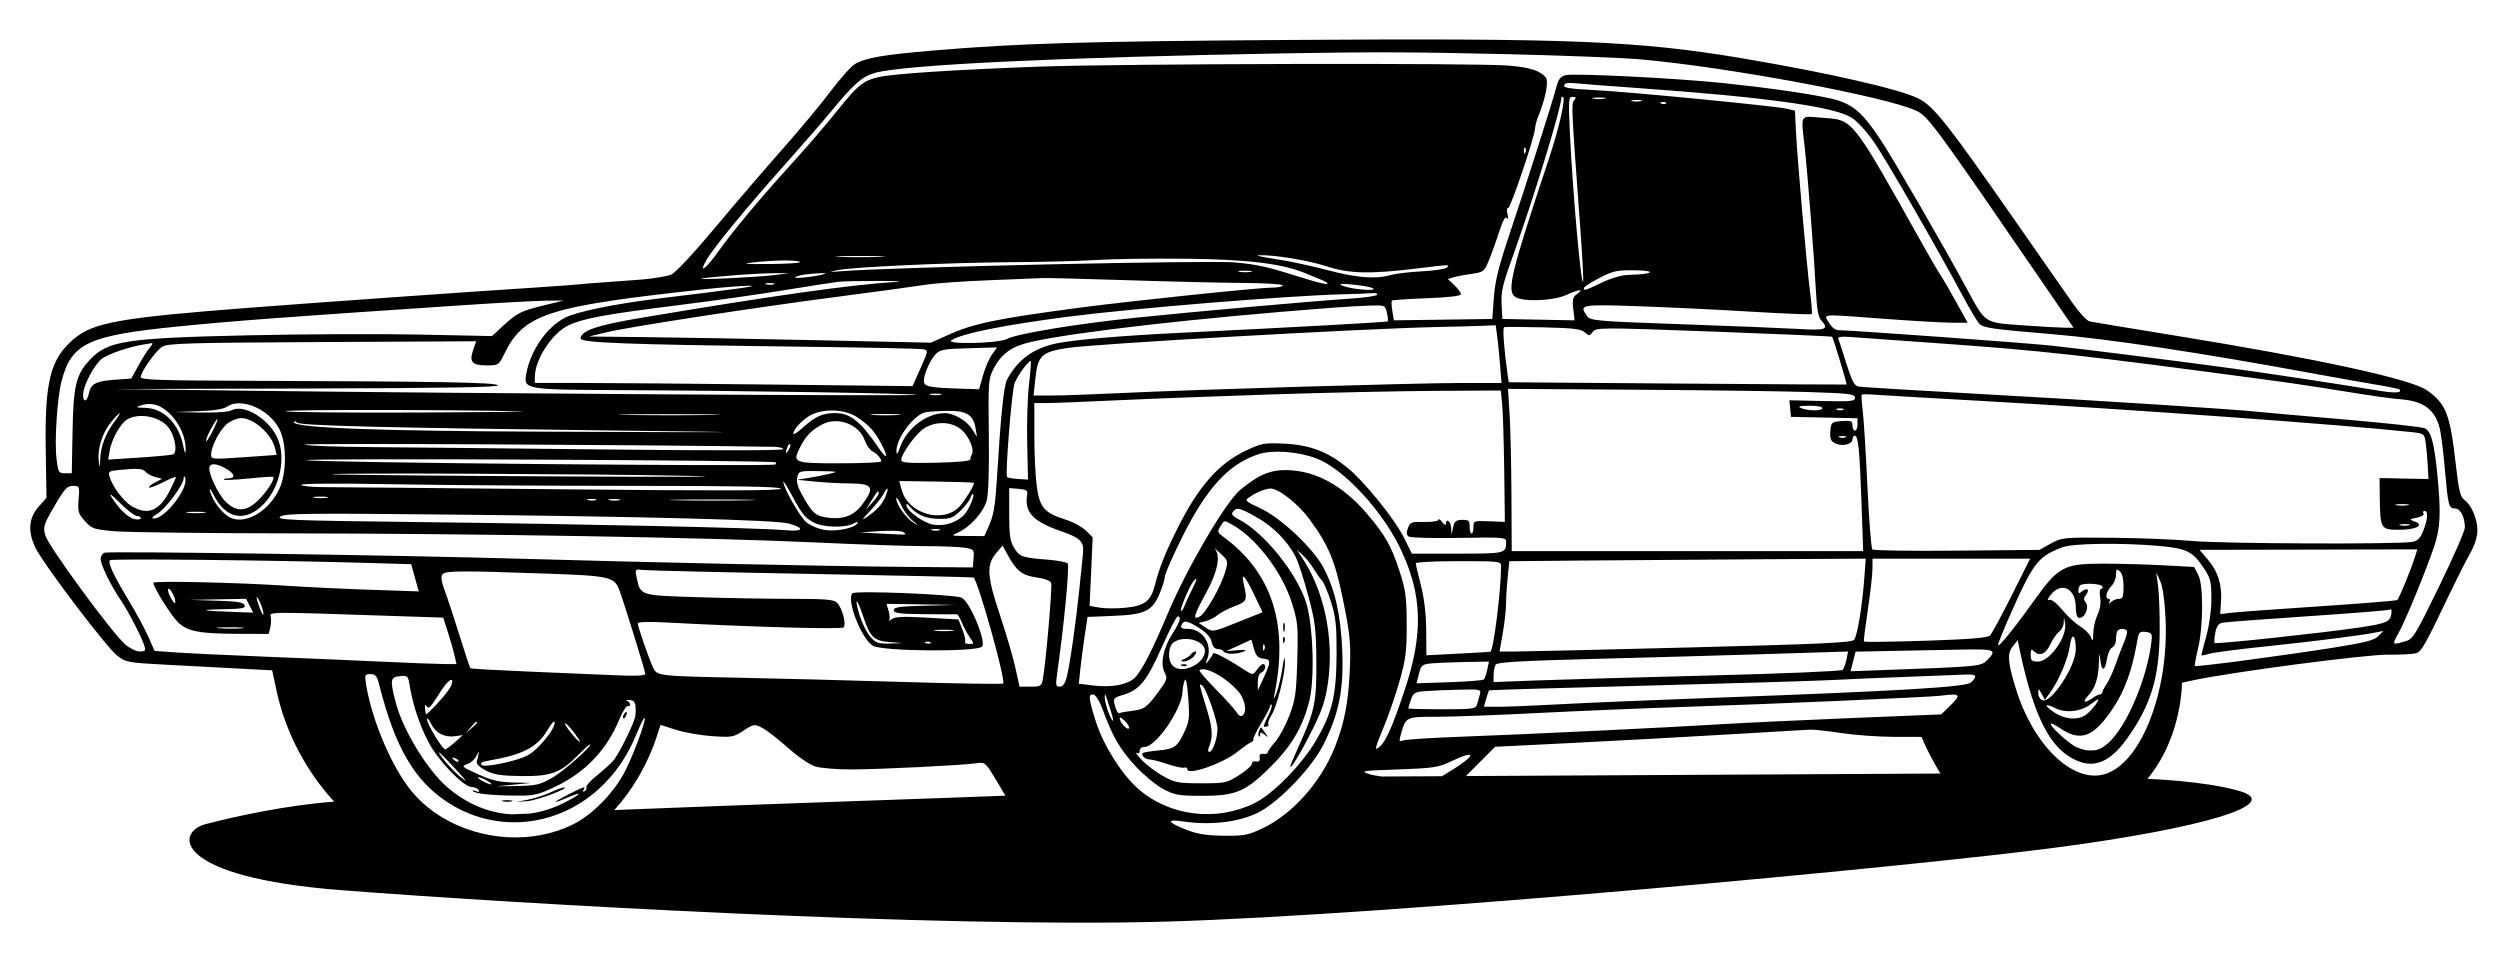 <?xml version="1.0" encoding="UTF-8"?><svg id="a" xmlns="http://www.w3.org/2000/svg" viewBox="0 0 893.22 341.83"><defs><style>.b{fill:#000;stroke-width:0px;}</style></defs><path class="b" d="M426.48,234.57c.89-.98,1.18-1.79.64-1.79s-1.25.43-1.58.96c-.32.53-1.46,1.31-2.52,1.74q-1.92.77-.04.83c1.03.03,2.61-.75,3.5-1.74Z"/><path class="b" d="M422.82,237.33c-1.05.05-1.26.26-.54.55.64.26,1.42.22,1.71-.07.3-.3-.23-.51-1.17-.48Z"/><path class="b" d="M880.48,178.59c-1.43-1.01-1.97-3.23-3.01-12.3-2.11-18.45-3.44-21.92-10.34-26.84-5.66-4.03-39.59-11.39-90.48-19.63-15.54-2.52-29.05-4.76-30.04-4.97-.99-.22-3.7-3.13-6.03-6.47-2.34-3.34-12.12-17.37-21.76-31.18-23.22-33.3-27.98-39.28-33.38-42-6.66-3.36-32.65-9.28-63.47-14.45-36.55-6.14-61.68-7.15-160.52-6.48-73.95.5-97.45,1.19-128.08,3.79-17.68,1.49-24,2.58-27.81,4.77-1.4.8-5.35,5.19-8.77,9.75-3.42,4.57-10.97,13.65-16.77,20.18-5.81,6.54-16.67,19.19-24.14,28.12-8.11,9.7-14.59,16.64-16.09,17.25-1.39.56-6,1.34-10.26,1.73l-19.84,1.46c-1.6.23-9.57.85-17.71,1.37-23.59,1.51-77.31,5.3-102.67,7.25-46.62,3.58-56.04,5.26-63.07,11.28-8.25,7.06-10.28,15.11-9.9,39.33l.27,17.3-2.88,3.28c-3.59,4.09-3.87,9.06-.86,14.96,3.15,6.16,25.35,35.38,29,38.16,3.11,2.38,3.91,2.53,16.83,3.21,7.47.39,19.19,1.01,26.06,1.38l12.49.67,1.6,7.46c3.14,14.62,10.61,28.71,20.56,39.45-17.02,1.22-35.88,5.39-45.96,8.04-10.93,2.88-11.85,18.92,48.48,23.59,63.29,4.9,213.47,13.54,294.6,11.23,81.13-2.3,265.83-19.56,318.19-26.47,52.36-6.9,81.13-15.54,65.59-20.14-12.58-3.73-33.03-4.39-33.03-4.39,7.23-8.77,11.28-20.31,12.22-31.98.05-.79.08-1.59.09-2.38l3.69-.8c13.48-2.93,61.97-9.31,70.04-9.22,4.44.06,8.94-.19,10-.54,1.91-.64,3.22-2.98,12.34-22.1,2.23-4.69,5.28-10.69,6.78-13.35,1.75-3.12,2.71-6.09,2.71-8.39,0-4.12-2.16-9.17-4.67-10.93ZM825.97,133.35c8.14,1.5,18.42,3.33,22.85,4.06,4.43.73,8.23,1.51,8.44,1.72,1.24,1.24-1.57,1.42-7.29.47-14.59-2.43-40.52-6.36-53.59-8.12-22.32-3.02-54.41-7.05-64.12-8.06-9.26-.96-70.85-5.42-74.9-5.42-1.58,0-2.76-.82-3.87-2.69-1.93-3.28-3.85-3.15,20.49-1.35,9.86.73,20.42,1.33,23.47,1.34h5.55s-4.08-7.39-4.08-7.39c-2.25-4.07-4.77-8.41-5.6-9.64-.83-1.23-3.55-5.87-6.04-10.31-25.98-46.33-24.96-45.03-36.02-45.88-8.46-.66-7.81-1.7-6.47,10.46,1.07,9.6,3.5,40.79,4.05,51.91.29,5.82.84,8.88,1.79,9.93,3,3.31,1.86,3.74-8.26,3.14-5.31-.31-24.13-1.07-41.83-1.69-29.58-1.03-32.28-1.26-33.4-2.79-3.08-4.21-2.52-4.33,17.39-3.66,10.23.34,28.45,1.21,40.49,1.94,12.04.72,22.07,1.13,22.29.91.22-.21-.04-3.75-.58-7.85-1.2-9.1-4.59-47.79-5.07-57.67l-.34-7.17-2.95-.69c-4.34-1.01-55.86-6-68.64-6.66-10.12-.51-11.87-.89-10.48-2.28.28-.27,1.99-.34,3.81-.15,1.82.2,11.98.97,22.59,1.73,45.23,3.21,69.7,6.62,75.96,10.57,1.95,1.23,5.48,5.11,8.02,8.8,4.38,6.38,21.91,36.78,31.6,54.8,2.58,4.81,5.26,9.31,5.96,10,1.49,1.49,4.6,1.94,25.52,3.68,20.53,1.71,53.57,6.68,93.26,14.01ZM651.05,143.28l-11.72-.27.28,2.96.29,2.97,23.76.5v2.21c0,1.22-.4,2.22-.89,2.22s-.9-.83-.9-1.85c0-1.61-.47-1.81-3.81-1.57-3.69.27-3.82.39-4.09,3.58-.22,2.63.12,3.52,1.66,4.34,2.37,1.27,6.24.42,6.24-1.38,0-.73.37-1.33.82-1.33,1.24,0,1.75,5.11,2.4,23.99l.6,17.26h-125.57l-.1-19.95c-.05-10.97-.35-24.02-.66-28.99l-.57-9.03,45.62.3c25.1.17,52.99.54,61.99.84,14.36.47,16.37.71,16.37,2s-1.34,1.44-11.72,1.2ZM658.51,146.39c-.62.25-1.63.25-2.25,0-.61-.25-.11-.45,1.13-.45s1.73.2,1.12.45ZM651.11,145.8c0,1.08-5.11,1.08-7.62,0-1.32-.57-.55-.79,2.91-.84,2.59-.03,4.71.34,4.71.84ZM659.4,156.26c-.61.24-1.62.24-2.24,0-.61-.25-.11-.46,1.12-.46s1.74.21,1.12.46ZM859.15,187.26c1.73,0,2.43.18,1.57.41-.86.22-2.28.22-3.14,0-.86-.23-.16-.41,1.57-.41ZM856.24,180.51c-1.11-.22-.21-.39,2.01-.39s3.13.17,2.02.39c-1.11.21-2.93.21-4.03,0ZM858.93,170.98l-8.75-.18.09,7c.14,11.17.34,11.49,6.87,11.48,6.15-.01,9.2-1.62,5.59-2.96-2.03-.75-2-.8.8-1.36,1.63-.33,2.67-.98,2.35-1.49-.31-.5-.13-.91.39-.91,1.36,0,1.17,3-.46,7.07-1.03,2.58-2.03,3.63-3.8,3.97-4.82.92-68.13.67-78.63-.31-5.92-.55-18.84-1.07-28.7-1.16-17.59-.15-18.01-.11-21.97,2.09l-4.03,2.24-29.49.28c-16.22.16-29.82-.04-30.22-.44-.41-.41-1.19-10.42-1.74-22.26-.55-11.83-1.31-24.04-1.68-27.13-.37-3.09-.53-5.75-.37-5.92.17-.17,2.22-.16,4.55.02,2.34.18,18.77,1.14,36.53,2.13,53.94,3.03,131.38,8.63,155.29,11.23,4.54.5,4.65.58,5.12,3.81.27,1.82.6,5.48.74,8.14l.26,4.83-8.74-.17ZM333.48,187.46c-3.56-.6-9.7-5.06-9.65-7.01.02-.57.51-.4,1.12.39,2.29,2.95,5.9,4.52,10.52,4.55,4.08.03,5.04-.33,7.7-2.91,1.67-1.62,3.28-3.71,3.58-4.64.29-.93.71-1.51.92-1.3.62.62-1.41,5.39-3.08,7.27-2.48,2.78-7.16,4.32-11.11,3.65ZM335.7,189.43c-.61.24-1.82.26-2.69.03-.87-.23-.37-.43,1.11-.44,1.48-.02,2.19.16,1.58.41ZM73.62,157.51c0-.64.87-2.72,1.95-4.63,2.74-4.87,2.92-3.86.26,1.41-1.22,2.4-2.21,3.85-2.21,3.22ZM72.94,183.21c-1.6.2-4.22.2-5.83,0-1.6-.2-.29-.36,2.92-.36s4.52.16,2.91.36ZM81.25,151.33c1.36-1.07,3.57-1.95,4.91-1.95,4.52,0,10.92,5.72,12.13,10.84l.55,2.31-11.72.83c-11.39.8-11.71.77-11.69-.97.03-2.99,3.19-8.99,5.82-11.06ZM74.89,166.72c.57-1.46,3.14-1,6.57,1.16,2.56,1.61,2.59,3.03.08,3.03-1.07,0-1.74.2-1.49.45s4.23.07,8.85-.41,8.55-.72,8.73-.54c.69.69-2.47,5.56-5.53,8.49-4.05,3.9-7.6,4.08-11.26.57-3-2.87-6.69-10.8-5.95-12.75ZM76.28,176.73c3.85,7.58,9.4,9.59,15.33,5.59,7.73-5.2,11.34-18.38,7.25-26.4-3.42-6.7-11.86-11.59-16.09-9.33-1.1.59-5.66.93-11.11.81l-9.25-.18,8.41-.3c5.51-.19,9.07-.75,10.29-1.61,4.96-3.46,15,.82,18.68,7.96,2.65,5.13,2.69,15.51.1,21.22-3.47,7.65-11.24,12.62-16.84,10.77-3.09-1.02-7-5.83-8.03-9.87-.33-1.29.21-.72,1.26,1.34ZM46.97,180.8c-2.93-1.78-6.79-6.97-7.83-10.51-.52-1.74-.19-2,2.82-2.32,7.08-.73,9.05-.61,10.06.61.58.69,2.14,1.53,3.47,1.87l2.43.61-2.54,1.34c-1.4.73-2.35,1.53-2.11,1.77.24.25,2.5-.6,5.01-1.87,2.52-1.28,4.58-2.1,4.58-1.83s-1.01,2.47-2.23,4.89c-3.66,7.22-7.94,8.92-13.66,5.44ZM50.3,185.13c0,.42-.97.59-2.16.36-2.29-.44-5.49-3.47-8.25-7.81-1.12-1.76-.13-1.09,2.98,2.02,2.56,2.56,5.28,4.66,6.04,4.66s1.39.35,1.39.77ZM39.7,150.82c3.34-4.05,4.3-4.25,1.26-.27-3.16,4.15-4.98,8.88-5.15,13.38-.13,3.56-.17,3.62-.52.75-.53-4.36,1.29-10.08,4.41-13.86ZM31.77,140.47c-.62,3.1-2.1,3.54-2.08.62,0-3.32,4.08-11.03,6.85-13.01,2.41-1.71,9.47-4.11,14.66-4.98,1.23-.2,2.6-.43,3.05-.5.45-.06.15.61-.66,1.51-.81.89-2.64,3.76-4.07,6.38l-2.6,4.76-5.65.4c-6.97.49-8.82,1.43-9.5,4.82ZM39.19,161.06c.8-4.54,4.03-10.1,6.63-11.41,4.63-2.34,12.06-.53,14.76,3.6,2.09,3.18,2.83,8.54,1.27,9.1-.68.24-6.18.76-12.22,1.15l-10.99.71.55-3.15ZM56.3,183.5c2.97-1.81,9.19-10.21,9.32-12.58.04-.91.22-.99.52-.25,1.41,3.5-7.04,14.59-11.11,14.58-1.09,0-.69-.55,1.27-1.75ZM65.48,159.39c-1.6-8.15-7-13.52-13.74-13.68-3.22-.08-3.4-.19-1.44-.84,3.9-1.31,7.44-.17,10.91,3.5,3.29,3.48,5.3,8.45,5.13,12.67-.06,1.37-.39.73-.86-1.65ZM100.13,184.59c1.51-1.16,9.17-1.26,59.57-.75,71.03.71,117.73,1.94,122.15,3.21,6.03,1.74,5.16,3-1.63,2.36-8.49-.8-70.32-2.16-131.22-2.89-45.03-.53-50.42-.75-48.87-1.93ZM223.37,153.87c51.93.63,48.92.66-29.53.36q-88.76-.35-88.82-3.39c0-.43.5-.35,1.13.17,1.31,1.1,31.45,1.83,117.22,2.86ZM239.06,147.99c16.28,0,23.06.12,15.08.27-7.98.15-21.3.15-29.59,0s-1.76-.27,14.51-.27ZM201.62,174.83c-42.53-.42-81.07-.78-85.63-.78s-8.3-.37-8.3-.82c0-.49,12.74-.58,31.61-.23,17.39.33,55.92.59,85.64.59,39.32.01,54.03.28,54.03,1.01s-20.33.8-77.35.23ZM267.14,178.75c-6.75.15-18.05.15-25.11,0-7.06-.15-1.53-.28,12.28-.28s19.58.13,12.83.28ZM221.36,178.7c-.85.22-2.47.23-3.58.01-1.12-.21-.42-.39,1.55-.4,1.98-.01,2.89.16,2.03.39ZM212.85,178.67c-.61.24-1.82.26-2.69.03s-.38-.43,1.1-.45c1.48-.01,2.2.17,1.59.42ZM116.9,177.81c-1.11.22-3.12.22-4.49.02-1.36-.21-.46-.38,2.01-.39,2.46-.01,3.58.16,2.48.37ZM109.49,164.41c0-.76,166.74.01,167.61.78.2.19.18.53-.05.76-.82.82-167.56-.71-167.56-1.54ZM198.26,170.21c-43.65-.23-79.53-.58-79.73-.76-.61-.55,91.94-.15,126.81.55,18.55.37-1.47.46-47.08.21ZM217.32,160.6c-34.4-.38-72.73-.77-85.18-.86-12.44-.09-22.93-.49-23.31-.89-.5-.54,119.18.03,167.67.79,1.85.03,3.36.42,3.36.86,0,.48-25.58.52-62.54.1ZM149.22,147.4c-25.74.1-46.99-.11-47.22-.48-.37-.61,58.16-.58,83.71.04,5.67.13-10.75.33-36.49.44ZM279.88,172.14c0-.43,1.39,1.75,3.07,4.86,3.76,6.98,4.61,8.01,8.04,9.79,3.26,1.69,11,1.85,13.91.3,1.25-.67,1.84-.73,1.49-.16-1.08,1.75-7.37,3.06-11.64,2.42-2.29-.34-5.25-1.57-6.67-2.76-2.28-1.92-8.25-12.44-8.2-14.45ZM281.32,159.73c.31-.8.75-1.27.98-1.04.23.23-.01,1.16-.53,2.06-1.06,1.82-1.32,1.24-.45-1.02ZM280.31,103.67c8.88-1.46,17.56-2.8,19.28-2.99,1.73-.18,8.18-.32,14.35-.31,6.16.01,9.19.15,6.72.3-16.82,1.06-44.15,4.91-91.85,12.93-15.45,2.6-20.85,4.42-21.39,7.22-.32,1.67,14.7,2.25,79.17,3.05,22.69.28,42.12.69,43.19.91,1.94.39,1.94.43-.89,6.79l-2.85,6.39-50.21-.56c-27.62-.31-57.99-.57-67.48-.57h-17.26v-2.11c0-6.24,6.09-15.6,12-18.47,5.12-2.47,13.29-3.97,39.41-7.23,11.92-1.48,28.93-3.89,37.81-5.35ZM274.93,101.14c1.48-.02,2.19.16,1.59.41-.61.25-1.82.26-2.69.03-.87-.22-.38-.43,1.1-.44ZM284.07,99.1c.4-.38,2.14-.87,3.86-1.07,4.3-.5,7.82-.59,6.73-.16-2.06.81-11.25,1.88-10.59,1.23ZM275.06,94.33c-8.49.07-10.28-.08-6.41-.52,7.74-.89,15.98-1,17.17-.23.57.36-4.27.7-10.76.75ZM299.14,96.54c5.26-1.14,40.3-2.73,62.89-2.87,10.79-.07,24.25-.42,29.92-.79,5.68-.37,20-.57,31.84-.44,22.41.24,34.64,1.77,43.13,5.39,1.92.82,4.46,1.87,5.64,2.34,1.18.46,1.94,1.05,1.69,1.3-.26.25-4.25-.74-8.87-2.21-12.58-3.97-15.76-4.7-24.11-5.49-9.14-.86-122.63,1.67-140.78,3.14-4.45.36-4.58.32-1.35-.37ZM307.21,91.46c7.89,0,11.24.14,7.44.3-3.79.17-10.25.17-14.34.01-4.1-.17-.99-.31,6.9-.31ZM541.29,106.03c2.59,1.89,13.52,1.53,18.23-.6,4.6-2.09,6.69-2.33,4.02-.46-1.59,1.11-1.82,1.97-1.43,5.41l.46,4.08-12.9-.25-12.89-.25-.28-5.25c-.22-4.34.39-7.07,3.5-15.69,7.6-21.1,17.85-54.45,17.85-58.1,0-.17.21-.32.48-.32,1.27,0-1.13,10.73-5.02,22.42-13.4,40.24-15.01,46.82-12.02,49.01ZM564.65,82.02c.74,10.04,1.18,18.44.97,18.64-.81.81-3.71-31.96-4.72-53.28-.56-11.82-.48-12.78.97-12.78,1.24,0,1.36.27.56,1.24-1.06,1.27-1.02,2.14,2.22,46.18ZM503.34,191.71c.63.43,8.72.64,17.97.47,15.43-.27,16.81-.17,16.81,1.25,0,4.36-.08,4.38-17.39,4.38h-16.3l-2.82-5.72c-3.24-6.58-14.13-20.04-20.25-25.03-6.89-5.63-13.36-8.11-22.33-8.54-7.21-.35-8.23-.18-13.56,2.31-10.11,4.74-17.33,12.94-25.03,28.46-4.22,8.5-6.3,13.77-7.81,19.77-1.43,5.65-3.57,7.33-10.23,8.05-3.18.34-7.42.34-9.44,0l-3.66-.62.55-12.26.55-12.25-2.42-2.4c-1.33-1.32-4.55-3.07-7.15-3.89-7.63-2.4-9.34-4.32-10.37-11.65-.49-3.45-.9-11.62-.91-18.15v-11.89s4.25.01,4.25.01c2.34,0,13.54-.44,24.88-.97,11.34-.54,36.36-1.49,55.6-2.12,19.23-.63,45.53-1.2,58.44-1.27l23.48-.13.49,4.71c.27,2.59.6,13.15.74,23.47l.24,18.77-5.6-.23c-5.48-.21-5.61-.16-5.61,2.09,0,1.27-.31,2.3-.7,2.3s-.7-1.11-.68-2.46c.03-2.16-.3-2.46-2.65-2.42-2.24.03-2.78.48-3.26,2.69l-.56,2.64-.11-2.46c-.1-2.34-1.9-3.66-1.9-1.4,0,.59-.59.28-1.32-.67-.72-.96-1.33-1.34-1.34-.85-.02.5-2.23.84-5.02.78-4.58-.12-5.07.06-5.87,2.16-.63,1.68-.56,2.5.29,3.07ZM493.69,277.44c-1.99-.27-3.6-.56-4.44-.84-3.38-1.13-2.79-1.23,10.31-1.69,12.59-.45,14.37-.72,18.83-2.86,9.36-4.47,9.24-2.29-.18,3.44l-3.04,1.84-21.49.11ZM381.47,201.31c-.47-.47-3.65-1.07-7.07-1.34-9.2-.72-10.14-1.04-12.06-4.2-1.45-2.38-1.76-4.53-1.77-12.14v-9.25l3.36.28c2.75.23,3.31.6,3.07,2-1.09,6.29,1.99,9.65,12.02,13.1,6.98,2.4,8.35,3.77,7.93,7.88-.19,1.82-.77,7.54-1.3,12.72-1.25,12.22-3.42,27.35-4.54,31.61-.6,2.3-1.39,3.36-2.48,3.36-1.42,0-1.52-.53-.92-4.7,2.44-17.05,4.5-38.57,3.76-39.32ZM359.18,284.29c-28.2,1.11-83.53,2.87-139.69,5.13,6.32-6.89,11.9-16.35,15-25.82l1.51-4.6,5.57,1.77c3.06.97,8.89,1.99,12.95,2.26,6.97.46,7.6.35,11.12-1.98,3.56-2.35,3.86-2.4,6.51-1.1,1.53.75,5.69,3.96,9.25,7.12,3.77,3.36,7.93,6.2,9.97,6.81,1.92.57,7.69,1.04,12.81,1.03,10.24-.02,39.77-1.48,44.73-2.22,3.12-.46,3.17-.41,7.83,7.39,1.07,1.79,1.89,3.18,2.5,4.26l-.06-.05ZM367,158.35l.29,13-3.5-.21c-1.92-.12-3.72-.43-3.98-.69-.73-.74,1.69-30.91,2.69-33.55.49-1.26,1.9-3.64,3.15-5.28,1.25-1.64,2.43-2.83,2.61-2.64.19.18-.09,3.94-.61,8.35-.52,4.41-.81,13.87-.65,21.02ZM360.06,198.32c3.09,5.67,5.18,7.29,10.29,8,2.88.39,4.89,1.16,5.21,1.99.48,1.24-1.93,28.99-3,34.56-.43,2.24-.83,2.46-4.38,2.46h-3.9l-1.55-6.95c-.85-3.82-3.3-12.17-5.44-18.56-4.62-13.8-4.91-17.98-1.49-22.04l2.41-2.86,1.85,3.4ZM385.97,239.2c.3-2.79,1-8.16,1.56-11.93l1.03-6.85,9.09-.37c11.39-.46,13.96-1.66,16.59-7.79,1.06-2.46,1.93-5.25,1.93-6.2s2.87-7.47,6.37-14.48c8.65-17.3,16.56-25.85,27.1-29.3,4.99-1.64,14.05-.99,20.66,1.49,9.62,3.6,23.61,18.64,30.14,32.43,7.77,16.37,8.16,30.19,1.44,50.31-4.41,13.21-6.71,18.41-8.98,20.29-1.97,1.64-1.81.94,1.66-7.45,1.68-4.07,4.19-11.41,5.57-16.31,2.16-7.68,2.5-10.47,2.46-20.12-.04-9.74-.38-12.21-2.54-18.83-2.97-9.1-5.13-12.91-11.63-20.52-8.7-10.19-18.48-15.48-28.85-15.61-5.81-.08-10.21,1.82-16.56,7.17-5.15,4.33-18.98,27.93-25.63,43.75-5.74,13.66-9.63,21.18-12.11,23.45-2.62,2.39-8.36,3.38-14.86,2.57l-4.97-.62.53-5.08ZM517.85,243.74l-11.74.4.86-3.39c.8-3.15,1.12-3.42,4.57-3.73,2.04-.19,7.48-.41,12.08-.5l8.37-.15-.62,2.91c-.34,1.61-.87,3.17-1.19,3.49-.32.31-5.86.75-12.33.97ZM528.77,248.02c-.28.99-.74,2.61-1.02,3.59-.48,1.68-1.28,1.8-12.56,1.8-6.62,0-12.04-.15-12.04-.32s.43-1.56.97-3.09c.89-2.56,1.34-2.81,5.6-3.11,2.55-.18,7.99-.4,12.1-.49,7.06-.16,7.43-.07,6.95,1.62ZM520.97,233.54l-11.33.59-.08-8.97c-.05-5.85-.71-11.43-1.9-16.06-1-3.9-1.82-7.43-1.82-7.85s6.86-.75,15.24-.75c15.22,0,15.25,0,15.23,2.02-.06,8.97-2.69,29.81-3.83,30.35-.1.05-5.28.35-11.51.67ZM450.07,270.72c.19,1.14-.21,1.54-1.35,1.34-.89-.15-1.53.2-1.42.77.11.58-1.9,2.39-4.46,4.04-4.49,2.88-4.99,2.99-13.65,2.99-8.21,0-9.39-.22-13.62-2.57-2.54-1.41-5.97-3.99-7.62-5.74-1.65-1.74-2.49-2.88-1.87-2.53.69.39,1.12.09,1.12-.77,0-.79.76-1.39,1.76-1.39,4.07,0,13.37-13.55,13.55-19.73.03-1.23.37-3.03.75-4,.44-1.14.9,1.01,1.29,6.12.51,6.69.35,8.45-1.1,11.62-2.72,5.98-3.65,6.69-9.44,7.25-2.91.28-5.47.69-5.69.91-.78.77.8,2.31,2.38,2.31.88,0,3.78.74,6.45,1.66,2.66.91,5.35,1.48,5.97,1.27.61-.22,1.12.05,1.12.6,0,2.31,12.52-2.02,17.72-6.14,2.34-1.85,4.65-3.47,5.14-3.6.5-.14.81-.58.7-.98-.11-.41,1.2-3.07,2.91-5.91,1.72-2.85,3.12-5.57,3.12-6.05s.23-.65.51-.37c.28.28-.33,2.17-1.36,4.19s-1.67,3.67-1.41,3.67c1.4,0,1.78-.27,1.55-1.09-.14-.5.38-1.89,1.17-3.09,1.89-2.88,4.95-15,4.81-19.05-.08-2.36-.32-1.76-.9,2.25-.43,3.01-1.4,7.05-2.15,8.97-.75,1.92-1.15,2.48-.88,1.25,5.41-25.38-.49-44.17-17.91-56.99-2.28-1.67-2.39-2.01-1.27-3.81,1.44-2.3,1.27-2.26,3.77-.94,8.68,4.55,18.32,17.04,21.82,28.27,2.15,6.91,2.28,8.33,1.91,20.67-.35,11.74-.68,13.98-2.86,19.67-1.36,3.54-3.64,7.75-5.08,9.36-1.44,1.61-2.62,3.27-2.62,3.7s-.7.66-1.57.51c-1.08-.18-1.48.24-1.29,1.36ZM399.87,254.84c-.37.23-1.03-.9-1.46-2.52-.77-2.9-.72-2.97,3.08-4.12,5.68-1.71,8.3-4.99,13.67-17.1,2.66-5.98,5.18-10.87,5.61-10.87,1.44,0,.8,2.05-2,6.4-3.21,5-4.28,10.65-2.61,13.76,1.03,1.92.82,2.57-2.1,6.56-4.32,5.88-5.21,6.52-9.69,7.04-2.1.24-4.13.62-4.5.85ZM403.33,260.26c-.67.67-3.23-2.21-3.28-3.69-.01-.48.86.01,1.94,1.09,1.08,1.09,1.69,2.26,1.34,2.6ZM434.11,196.19c-.49-.6.39.11,1.95,1.56,2.79,2.6,2.82,2.72,1.71,6.51-1.57,5.36-6.97,14.85-9.09,15.99-2.68,1.43-2.24-.2,2.28-8.5,4.07-7.46,5.2-13.06,3.15-15.56ZM444.4,208.79c-1.07-4.71.31-3.37,3.62,3.52l3.08,6.44-8.9,3.56c-8.86,3.54-8.92,3.56-11.41,1.92l-2.5-1.64,2.55-.68c1.41-.38,3.28-1.33,4.15-2.13.88-.79,3.56-2.2,5.96-3.12,4.61-1.76,4.76-2.11,3.45-7.87ZM451.43,235.31c2.77.32,2.73,1.07-.36,7.78l-1.66,3.59-.03-2.94c-.02-1.81.48-3.14,1.31-3.46,1.43-.55,1.89-3.02.56-3.02-.44,0-1.41.91-2.16,2.02-1.15,1.7-1.64,1.85-3.02.95-7.3-4.74-12.41-7.47-12.65-6.76-.15.47-.87,1.61-1.6,2.55-1.21,1.55-1.24,1.48-.39-.89,1.77-4.95-1.84-10.42-6.87-10.42-2.26,0-2.84-.32-2.44-1.35.74-1.92,2.13-1.68,6.48,1.13,2.52,1.62,4,3.3,4.33,4.93.32,1.6,1.07,2.46,2.13,2.46.89,0,1.87.41,2.18.9.67,1.08,4.7,1.07,7.17-.02,1.28-.56.62-.69-2.24-.45l-4.03.34,4.48-2.06,4.48-2.06.92,3.25c.74,2.6,1.42,3.3,3.41,3.53ZM451.68,230.33c.3.3.33,1.07.07,1.72-.29.72-.5.5-.54-.54-.04-.95.17-1.47.47-1.18ZM431.07,253.04c-1.29-4.14-2.35-7.84-2.35-8.24s.44-.29.97.25c1.48,1.48,5.31,12.6,5.31,15.44,0,3.27-1.72,8.16-2.88,8.16-.52,0-.62-.67-.23-1.57,1.58-3.68,1.38-6.96-.82-14.04ZM434.58,246.45c-3.55-3.58-6.25-6.7-6-6.95,1.76-1.77,9.67,2.6,13.98,7.72,2.39,2.84,3.08,7.39,1.29,8.5-.56.35-1.42-.13-1.93-1.07-.49-.93-3.8-4.62-7.34-8.2ZM426.01,210.39c-1.01,1.99-2.24,4.67-2.73,5.96-.49,1.28-1.08,2.14-1.32,1.9-.48-.48,2.88-8.57,4.29-10.35,1.7-2.14,1.6-1.11-.24,2.49ZM430.51,232.52c0,4.87-8.73,8.71-11.69,5.14-1.73-2.07-1.44-6.72.51-8.15,3.67-2.68,11.18-.67,11.18,3.01ZM397.47,257.41c-1.06-1.16-2.84-6.61-2.75-8.4.07-1.6-.04-1.86,2.25,5.26.7,2.2.93,3.61.5,3.14ZM390.71,248.18c.84.17,2.27,2.54,3.4,5.67,3.37,9.26,6.18,14.08,11.69,19.99,2.93,3.14,7.37,6.79,9.86,8.11,4.09,2.15,5.48,2.39,13.96,2.39,12.01,0,15.47-1.49,24.57-10.59,7.31-7.3,11.15-13.84,13.57-23.11,2.07-7.92,1.43-27.51-1.16-35.53-3.38-10.45-14.93-24.76-23.71-29.37-2.55-1.34-3.1-2.02-2.36-2.91,1.4-1.69,2.21-1.5,8.44,1.98,5.92,3.31,11.02,8.48,13.92,14.11.95,1.84,2.99,8.1,4.53,13.9,2.5,9.37,2.82,11.99,2.9,23.55.1,14.39-.58,17.7-6.16,29.93-1.74,3.81-3.15,7.21-3.15,7.55,0,1.37,3.94-5.21,8.03-13.43,3.41-6.87,4.55-10.32,5.43-16.53,2.27-16.01-1.39-33.17-9.63-45.19l-1.53-2.24,2.01,1.74c1.11.95,2.9,3.17,3.97,4.93,1.08,1.76,2.47,3.73,3.1,4.37.63.65,2.06,4.08,3.18,7.62,1.7,5.42,2.01,8.38,1.97,18.56-.07,14.87-1.55,21.05-7.37,30.93-5.16,8.75-15.36,19.13-21.98,22.37-13.71,6.71-30.43,4.63-41.57-5.18-5.91-5.2-12.43-15.59-15.11-24.06-2.63-8.35-2.77-9.95-.8-9.56ZM422.59,293.48c11.22,1.65,22.38-.04,29.14-4.43,7.63-4.95,17.45-15.66,21.17-23.09,5.53-11.05,7.27-19.78,6.67-33.62-.55-12.79-2.62-21.88-6.75-29.6-3.68-6.88-15.09-17.65-22.27-21.01-5.77-2.7-5.93-2.86-4.12-4.13,1.04-.73,2.82-1.7,3.97-2.16,1.15-.46,2.71-.86,3.48-.89,2.82-.12,9.88,5.41,13.92,10.89,7.46,10.13,9.61,15.72,13.04,33.88,1.61,8.54,1.84,12.13,1.38,21.07-.57,11.16-1.94,18.02-5.26,26.47-4.92,12.5-15.13,24-25.8,29.06-5.27,2.49-6.66,2.76-13.92,2.68-6.01-.07-9.38-.6-13.21-2.08-6.91-2.67-7.51-3.93-1.44-3.04ZM523.74,277.28l4.17-4.17,6.28-6.29,27.75-1.38c15.26-.76,40.05-2.11,55.09-3.01,15.05-.9,28.4-1.68,29.67-1.74,1.28-.06,6.32.49,11.21,1.23,4.89.74,13.33,1.34,18.76,1.35l9.86.02,1.49,3.35c.82,1.85,2.75,5.47,4.28,8.06l.99,1.68-169.55.9ZM696.55,252.35l-2.98,2.89-31.77,1.3c-17.47.71-38.42,1.7-46.56,2.2-20.37,1.25-69.99,3.63-93.26,4.48-10.6.39-19.96.99-20.79,1.35-1.35.57-1.4.29-.51-2.8,1.64-5.63,1.74-5.67,12.7-5.67,5.51,0,21.5-.6,35.54-1.32,14.03-.72,38.43-1.74,54.21-2.26,30.11-.98,86.29-3.44,90.12-3.94,7.31-.94,7.71-.49,3.3,3.77ZM610.76,249.37c-20.47.75-44.48,1.77-53.36,2.25-8.88.49-18.63.89-21.68.89h-5.54l.8-2.81c.45-1.55.92-2.92,1.06-3.05.14-.12,25.27-.88,55.85-1.67,30.58-.8,60.24-1.69,65.91-1.98,5.67-.3,18.18-.83,27.8-1.19,9.61-.35,19-.71,20.85-.8,3.71-.18,4.19.6,1.73,2.83-1.83,1.66-24.61,3-93.42,5.53ZM659.72,235.67c-.31,1.58-.94,3.24-1.38,3.68-.44.45-21.72,1.34-47.28,1.99-25.57.65-53.45,1.45-61.95,1.77l-15.47.59v-2.54c.02-1.4.35-3.07.75-3.7.56-.88,9.21-1.37,36.53-2.08,19.69-.51,45.69-1.24,57.77-1.62,12.08-.38,24.14-.76,26.79-.84l4.82-.14-.58,2.89ZM603.13,231.34c-32.05.82-60.33,1.48-62.82,1.46l-4.54-.02,1.14-6.5c.63-3.58,1.16-8.36,1.18-10.63.01-2.27.29-6.6.61-9.63l.57-5.5,26.55-.25c14.61-.14,43.26-.34,63.67-.46l37.12-.21-.51,6.95c-.75,10.09-2.49,20.6-3.66,22.05-.83,1.01-11.86,1.52-59.31,2.74ZM536.48,136.83h-13.75c-16.52,0-96.06,2.35-121.81,3.59-10.11.49-21.36.89-25.01.89h-6.63l.57-5.42c.93-8.9,2.09-10.07,11.44-11.55,9.43-1.49,105.48-6.94,132.17-7.5,6.41-.13,13.74-.33,16.29-.44l4.63-.19.48,3.36c.27,1.85.74,6.49,1.05,10.31l.57,6.95ZM330.08,136.03c0-2.37,2.25-7.4,4.26-9.53,1.49-1.58,3.04-1.86,11.81-2.09l10.1-.28-1.83,2.54c-1,1.4-2.45,4.76-3.21,7.47l-1.4,4.93-7.85-.25c-10.16-.34-11.88-.74-11.88-2.79ZM336.14,141.03c-.85.23-2.47.24-3.58.02-1.12-.21-.42-.4,1.56-.41,1.97,0,2.88.17,2.02.39ZM444.19,101.09c7.77.05,14.12.45,14.12.88s-1.71.79-3.81.79c-4.95.01-50.91,4.8-68.82,7.18-30.05,3.98-37.91,5.63-47.33,9.9l-5.73,2.6-41.4-.9c-22.77-.5-50.27-.99-61.12-1.1l-19.73-.2,6.27-1.51c8.35-2,53.25-8.9,83.4-12.81,13.32-1.73,27.04-3.6,30.49-4.16,3.45-.55,13.94-1.3,23.31-1.65,9.37-.35,17.85-.7,18.83-.77.99-.08,14.31.27,29.6.76,15.29.5,34.15.94,41.92.99ZM444.86,96.72c2.22,0,3.13.18,2.02.39-1.11.21-2.93.21-4.04,0s-.2-.39,2.02-.39ZM339.94,121.57c3.67-2.42,18.55-5.42,41.7-8.42,22.74-2.95,78.19-7.48,97.75-7.99,4.93-.13,9.89-.32,11.03-.42,1.14-.11,1.86.16,1.59.59-.26.43-4.62,1.05-9.69,1.38-13.26.86-56.42,4.71-77.36,6.89-20.89,2.18-41.6,5.63-45.3,7.54-3.04,1.58-22.08,1.99-19.72.43ZM482.52,101.6c3.21.28,6.64.83,7.63,1.23,3.22,1.27-6,.78-9.87-.53q-3.58-1.22,2.24-.7ZM474.04,96.45c-5.61-1.5-13.96-3.27-18.56-3.94-4.61-.67-7.16-1.26-5.66-1.32,5.41-.19,17.52,1.8,24.17,3.97,8.02,2.61,15.23,2.81,31.4.86,13.03-1.57,12.69-1.56,11.54-.41-.5.5-4.52,1.11-8.92,1.33-4.4.23-9.41.83-11.13,1.32-5.38,1.56-12.28,1.01-22.84-1.81ZM330.53,147.33c.99-.23,4.47-.47,7.75-.53,7.01-.12,9.44,1.34,10.27,6.17l.53,3.14-1.9-2.97c-1.85-2.9-6.48-5.55-9.67-5.54-6.4.02-13.5,5.39-15.84,11.98-.95,2.67-1.33,3.13-1.38,1.65-.16-4.44,6.07-12.89,10.24-13.9ZM334.64,172.06c7.36.11,13.37.31,13.37.46,0,1.06-3.3,6.44-5.19,8.46-5.82,6.23-18.29,2.67-20.66-5.9l-.88-3.21,13.36.19ZM322.01,164.38c0-2.25,5.34-9.62,8.28-11.41,4.24-2.59,9.73-2.37,13.17.52,2.72,2.3,4.78,7.16,3.76,8.9-.29.49-.53,1.3-.54,1.79,0,.54-4.9,1-12.34,1.15-9.8.19-12.33,0-12.33-.95ZM320.92,148.25c-2.33.18-6.36.19-8.97,0-2.6-.18-.7-.33,4.23-.33s7.07.14,4.74.33ZM313.94,176.24c0,.46-1.03,1.98-2.29,3.36l-2.29,2.52,2.06-3.36c2.2-3.55,2.52-3.88,2.52-2.52ZM300.01,165.53c-16.67,0-17-.14-14.03-5.97,1.99-3.88,3.87-5.8,7.78-7.91,5.49-2.97,13.28-.04,15.22,5.71.54,1.62,1.78,3.38,2.75,3.91,1.84,1.01,3.07,2.43,3.09,3.58,0,.37-6.66.68-14.81.68ZM310.92,182.48c2.04-2.17,4.17-4.86,4.74-5.97,1.44-2.81,2.01-2.52.89.45-1.14,2.97-3.06,5.18-6.65,7.64-2.26,1.55-2.11,1.22,1.02-2.12ZM314.86,158.54c2.55,4.8,2.18,6.04-.6,1.96-6.71-9.9-10.41-12.91-15.84-12.91-4.43,0-7.11,1.18-11.34,5-1.99,1.8-3.63,2.88-3.63,2.4,0-1.65,3.51-5.34,6.46-6.8,4.81-2.37,12.18-1.95,16.42.93,4.28,2.9,6.16,4.98,8.53,9.42ZM296.44,185.03c-4.91-.55-5.96-1.38-9.43-7.44-1.97-3.45-2.57-5.41-2.15-7.07.56-2.25.75-2.3,7.88-2.2,6.63.09,6.97.18,3.71.95-1.97.46-5.4,1.14-7.62,1.49l-4.03.65,6.27.64c3.46.35,8.9.65,12.11.66,8.8.03,9.58,1.3,4.74,7.74-2.75,3.66-6.47,5.15-11.48,4.58ZM314.39,189.76c3.94-.26,7.69-.11,8.31.33,1.54,1.08,1.74,1.06-7.42.57l-8.07-.43,7.18-.47ZM320.24,178.17c.01-.79.76.21,1.67,2.22.92,2.01,2.82,4.57,4.24,5.7,2.07,1.64,2.14,1.79.34.74-2.63-1.54-6.28-6.6-6.25-8.66ZM342.28,190.25c4.31-1.88,9.13-7.24,10.25-11.4.64-2.37.92-10.95.76-23.55-.23-18.8-.15-20,1.68-23.51,2.85-5.46,6.48-8.06,13.42-9.63,15.94-3.59,59.46-8.54,106.96-12.16,5.18-.4,11.7-.77,14.5-.84,4.98-.13,5.1-.07,5.69,2.63.33,1.51.47,2.88.3,3.04-.3.28-33.52,2.11-73.85,4.07-20.6,1-36.98,2.37-43.9,3.67-8.61,1.62-14.49,5.84-18.33,13.15-1.11,2.12-2.25,13.37-3.54,34.74-.58,9.6-1.2,13.57-2.64,16.82l-1.88,4.25-6.1-.03c-5.92-.04-6.02-.08-3.32-1.25ZM358.41,244.21c-.29.28-16.16.04-35.27-.54-19.12-.58-45.65-1.27-58.97-1.53-29.31-.59-29.43-.6-30.91-3.77-1.44-3.1-5.41-14.6-5.41-15.69,0-.47,4.08-.6,9.64-.3,31.11,1.65,63.15,2.54,63.91,1.78,1.08-1.09-.48-6.96-2.35-8.84-1.13-1.12-4.14-1.37-16.78-1.37-8.48,0-23.61-.27-33.64-.6-20.23-.65-19.8-.51-21.2-7.2-.58-2.82-.54-2.86,2.38-2.5,1.64.2,28.8.84,60.37,1.41,31.56.58,57.51,1.15,57.65,1.27,1.72,1.46,11.6,36.86,10.58,37.88ZM230.54,240.72c0,.72-3,.88-10.53.54-5.8-.26-19.78-.85-31.06-1.31-11.29-.47-20.69-1-20.89-1.2-.19-.2-1.9-5.35-3.8-11.46-1.89-6.1-4.27-13.32-5.27-16.02-1.31-3.51-1.57-5.26-.9-6.06,1.09-1.31,6.24-1.35,36.81-.28,23.14.81,24.65,1.15,26.43,6.04,1.95,5.31,9.21,28.78,9.21,29.75ZM183.32,279.57c-5.04-.13-7.72-.76-12.55-2.96-5.91-2.69-6.05-2.83-3.73-3.64,1.33-.47,2.85-1.93,3.38-3.26.86-2.16.83-1.01-.07,2.47-.2.78,1.08,2.02,3.25,3.13,2.85,1.47,5.43,1.87,12.56,1.97,10.62.14,14.13-1.13,20.19-7.31,2.17-2.2,4.15-4.01,4.39-4.01,1.46,0-9.25,9.53-13.35,11.89-4.37,2.51-5.77,2.84-12.56,2.97l-7.64.14,6.28-.61,6.27-.62-6.42-.16ZM175.39,280.24c-.49,0-1.9-.57-3.13-1.28-1.24-.7-1.84-1.28-1.35-1.28s1.91.58,3.14,1.28c1.23.71,1.84,1.28,1.34,1.28ZM162.45,274.44c4.63,5,5,5.59,1.88,2.98-2.14-1.78-5.13-4.99-6.65-7.13q-3.13-4.38,4.77,4.15ZM162.65,270.95c.89.34,1.39.84,1.11,1.11-.27.28-1,0-1.61-.61-.88-.89-.77-.99.5-.5ZM166.43,261.92l1.71-2.01c.94-1.11,1.84-2.02,2.01-2.02.72,0,.19.72-1.7,2.33l-2.02,1.7ZM174.61,271.76c12.35-2.12,17.55-4.87,21.18-11.2,1.11-1.94,2.16-3.11,2.33-2.62.68,1.98-5.85,10.04-9.72,12.01-4.11,2.09-15.29,4.39-16.33,3.36-.66-.67.09-1.13,2.54-1.55ZM201.85,258.54c0-.49,1.21.63,2.69,2.49,1.47,1.85,2.67,3.62,2.67,3.93-.02.93-5.36-5.46-5.36-6.42ZM165.4,262.64l-2.86,2.55c-1.57,1.4-3.15,2.54-3.52,2.54-.99-.04-6.5-9.17-6.47-10.73.01-.75.68-.01,1.49,1.64,1.66,3.36,4.83,4.95,8.74,4.38l2.62-.38ZM159.97,246.96c-2.09,2.86-7.16,8.24-7.75,8.24-.12,0-.27-.9-.36-2.01-.11-1.44.06-1.66.62-.77.57.93,1.38.25,3.21-2.7,1.35-2.16,3.05-4.63,3.8-5.48,2.52-2.89,2.92-.61.48,2.72ZM153.14,265.23c3.47,6.62,12.49,15.97,15.41,15.97.99,0,2.1.48,2.46,1.05.45.73.13.85-1.04.4-.93-.35-1.39-.34-1.02.03.92.92,6.76,1.52,15.41,1.59,6.48.06,7.85-.25,14.07-3.22,10.77-5.14,18.36-13.12,22.86-24.04,1.13-2.72,2.46-4.85,2.96-4.73,1.31.33,1.13-1.33-.21-1.85-.61-.24-.21-.38.9-.33,2,.1,2.43,1.22,2.08,5.55-.18,2.25-5.81,13.73-7.91,16.15-.86.99-3.48,3.35-5.82,5.25s-4.05,3.79-3.8,4.19c.25.41-.01,1.03-.59,1.39-.66.4-.81.26-.41-.39.92-1.49.4-1.34-5.43,1.62-6.1,3.09-5.96,3.54.28.87,5.42-2.31,4.09-.84-1.98,2.19-3.92,1.96-7.94,3.21-11.98,3.75-2.13.09-4.25.19-6.37.28h-.03c-8.29-.39-16.39-3.74-23.4-9.91-7.16-6.29-15.68-20.38-18.2-30.08-2.09-8.08-1.94-9.05,1.51-9.38,2.79-.27,2.94-.12,3.5,3.46,1.04,6.59,3.52,14.03,6.75,20.19ZM160.06,286.74c3.17,2.05,6.5,3.65,9.93,4.8,10.21,3.44,21.26,2.92,31.19-1.38,4.43-1.91,8.63-4.58,12.45-7.99,6.01-5.37,10.51-11.88,13.87-20.08,1.35-3.29,2.61-5.83,2.81-5.64.72.72-4.5,14.67-7.5,20.06-2.7,4.85-6.68,9.59-10.94,13.21-2.28,1.95-4.64,3.57-6.93,4.72-14.6,7.34-33.05,5.91-46.82-2.33-4.84-2.89-9.1-6.63-12.41-11.13-6.72-9.13-13.15-24.92-14.97-36.77-.48-3.09-.35-3.36,1.63-3.36,1.79,0,2.32.65,3.12,3.81,5.65,22.4,12.64,34.37,24.57,42.08ZM709.98,235.86c-2.25,2.26-2.5,2.28-37.46,3.56l-11.33.41.89-3.5.89-3.5,14.02-.28c7.71-.15,18.77-.36,24.56-.47,11.26-.21,12.06.15,8.43,3.78ZM711,227.06c-.83.83-7.26,1.35-22.99,1.87-12.01.39-21.93.51-22.06.26-.13-.24.5-5.29,1.39-11.21.89-5.91,1.63-12.47,1.66-14.57l.04-3.81h56.3l-6.59,13.16c-3.62,7.23-7.11,13.67-7.75,14.3ZM659.76,137.39c-.07.05-27.26-.1-60.42-.35l-60.29-.46-.4-2.79c-1.26-8.62-1.85-16.7-1.24-16.9.38-.13,6.65-.1,13.93.07,10.72.24,13.55.58,14.88,1.78,1.54,1.38,1.74,1.36,2.86-.17,1.16-1.59,2.54-1.59,43.18-.09,23.09.85,42.14,1.68,42.33,1.84.36.33,5.38,16.89,5.17,17.07ZM571.43,99.32c4.92-2.54,6.27-2.83,12.77-2.75,7.93.09,6.51,1.45-1.69,1.61-2.97.06-6.4,1-10.17,2.78-6.27,2.97-6.42,3.01-6.42,1.94,0-.41,2.48-2.02,5.51-3.58ZM571.3,34.85c2.22,0,3.13.17,2.02.39-1.11.21-2.93.21-4.04,0-1.11-.22-.2-.39,2.02-.39ZM584.75,35.71c1.73,0,2.43.18,1.57.41-.86.22-2.28.22-3.14,0-.86-.23-.16-.41,1.57-.41ZM594.09,36.47c.95-.04,1.48.17,1.18.47-.3.3-1.07.33-1.72.07-.72-.29-.5-.5.54-.54ZM252.41,92.9c2.48-4.37,14.16-18.56,28.8-34.98,5.94-6.66,12.78-14.53,15.21-17.49,8.5-10.35,11.45-12.99,16.03-14.35,9.8-2.91,66.36-5.62,146.31-7.01,32.15-.55,46.44-.5,79.81.28,19.73.47,40.91,1.29,47.08,1.82,31,2.67,88.37,13.34,99.11,18.44,4.21,2,6.41,5,48.27,66.06l7.84,11.43-3.41-.02c-1.87-.02-8.65-.41-15.06-.87-13.62-.99-12.91-.52-19.74-13.14-8.22-15.19-25.83-45.65-30.57-52.87-6.75-10.25-10.38-13.29-17.96-15-7.74-1.74-22.21-3.82-38.44-5.52-16.63-1.74-53.3-3.58-56.3-2.83-1.86.47-2.59,1.42-3.36,4.4-1.36,5.23-10.76,34.76-16.78,52.67-3.84,11.44-5.09,16.53-5.51,22.42l-.55,7.62-17.59.25-17.59.24-.54-3.33c-.3-1.84-.37-3.51-.16-3.72.21-.21,5.85-.59,12.53-.85,8.01-.31,12.12-.8,12.12-1.46,0-.54-1.06-1.98-2.34-3.2l-2.32-2.21,2.11-.63c1.17-.35,4.06-.9,6.44-1.22,4.03-.54,4.43-.84,5.94-4.37.89-2.08,2.56-6.69,3.7-10.24,1.41-4.35,2.34-6.1,2.88-5.34.49.69.58.15.24-1.43-.31-1.4-.22-2.33.19-2.08.76.47,9.47-25.26,9.66-28.55.06-.99.61-3.01,1.23-4.49,2.47-5.95,3.7-12.35,2.61-13.66-2.01-2.41-5.72-3.6-13.28-4.24-11.45-.98-138.41-.69-167.69.37-29.91,1.09-51.78,2.51-57.22,3.71-5.61,1.23-7.67,2.89-14.9,11.96-3.56,4.48-10.69,12.78-15.85,18.45-11.53,12.67-21.54,24.62-26.6,31.76-4.59,6.48-7.37,8.53-4.35,3.22ZM544.94,52.78c.3.3.33,1.07.07,1.72-.29.71-.5.5-.54-.54-.04-.95.17-1.48.47-1.18ZM250.72,99.52c.99-.21,6.03-.73,11.21-1.14,5.18-.42,11.84-.76,14.79-.77h5.39s-5.39.67-5.39.67c-6.02.76-28.8,1.85-26,1.24ZM252.06,103.31c6.17-.67,13.23-1.22,15.7-1.23,4.19-.02-3.71,1.1-32.59,4.6-15.39,1.87-29.08,4.67-33.27,6.81-6.51,3.32-12.32,11.68-13.85,19.94-1.06,5.72-.63,5.8,33.08,5.96,45.4.21,105.76,1.18,106.26,1.69.48.5-159.68-.49-238.53-1.48l-47.97-.6,69-.19c49.66-.13,68.73-.46,68.03-1.16-1.03-1.03-20.47-1.37-90.18-1.6-30.47-.09-37.44-.34-37.44-1.31,0-1.85,5.19-9.24,7.61-10.82,1.92-1.26,8.74-1.46,57.2-1.71l55.02-.28-1.1,3.19c-1.45,4.22-.35,5.43,4.95,5.43,4.07,0,4.25-.12,6.11-3.93,7.04-14.49,15.13-17.12,71.97-23.31ZM22.02,136.06c3.54-13.42,9.42-16.18,41.25-19.38,19.93-2.01,39.1-3.44,101.81-7.61,13.07-.87,26.59-1.61,30.04-1.64l6.28-.06-6.99,1.72c-8.37,2.05-9.61,2.67-14.69,7.36l-3.94,3.63-25.75-.54c-14.16-.29-41.69-.18-61.17.26-43.98.99-50.3,1.95-56.67,8.66-5,5.26-5.97,9.24-6.27,25.64l-.28,15h-2.4c-2.25.01-2.44-.31-3.03-5.02-.79-6.33.22-21.99,1.81-28.02ZM49.98,232.78c-1.23,0-3.55-1.11-5.17-2.47-4.52-3.79-27.56-35.18-28.61-38.98-.86-3.11-.65-3.81,3.26-10.53,3.59-6.19,4.52-7.2,6.6-7.2,2.38,0,2.41.08,2.02,4.8-.36,4.33-.14,5.1,2.24,7.76,2.48,2.77,3.11,2.99,10.63,3.65,4.41.38,32.42.73,62.26.76,68.32.08,150.65,1.49,187.61,3.22,15.64.73,33.4,1.33,39.45,1.34,6.06,0,12.55.26,14.43.57,3.28.54,3.4.68,3.14,3.8l-.27,3.24-24.22-.2c-27.63-.23-93.21-1.62-138.09-2.93-43.77-1.27-146.33-2.75-147.94-2.13-.75.28-1.37,1.3-1.37,2.25,0,2.02,3.69,9.56,7.18,14.67,2.69,3.94,7.48,13.19,8.46,16.36.53,1.72.3,2.02-1.61,2.02ZM94.24,234.6c-12.58-.5-26.5-1.16-30.94-1.47l-8.07-.56-2.21-5.01c-1.21-2.76-4.39-8.63-7.06-13.07-5.45-9.03-7.52-13.49-6.67-14.34.59-.59,57.44-.01,89.58.91l18.03.52,1.36,4.86,1.35,4.86-17.15-.58c-9.43-.31-23-.96-30.15-1.44-17.46-1.16-47.53-1.83-47.53-1.06,0,1.57,6.42,11.82,8.84,14.13,3.43,3.27,7.57,4.06,21.41,4.11l10.97.04.57-2.25c.31-1.24.37-3,.14-3.9-.48-1.8-1.54-1.79,44.16-.26l17.49.58,1.59,4.94c.88,2.71,1.95,6.44,2.38,8.29l.77,3.36h-4.17c-2.29,0-12.63-.4-22.99-.88-10.36-.48-29.12-1.29-41.7-1.78ZM94.13,219.33c-.01.74-.57-.07-1.23-1.79-.67-1.73-1.21-3.55-1.21-4.04s.56.31,1.24,1.79,1.22,3.3,1.2,4.04ZM83.16,218.63c-11.18-.4-12.68-.81-3.52-.96,6.86-.11,8.18-.36,7.76-1.45-.39-1.02-2.68-1.38-10.06-1.6l-9.55-.29,10.06-.19,10.07-.19,1.27,2.47,1.28,2.47-7.31-.26ZM86.42,224.47c-2.08.19-5.71.19-8.07,0-2.36-.18-.65-.34,3.79-.34s6.36.15,4.28.34ZM62.53,215.47c-.21.21-1-.85-1.75-2.36-.76-1.51-.99-2.75-.52-2.75.91,0,2.9,4.48,2.27,5.11ZM751.7,276.68c-11.3,3.04-25.17-10.41-31.41-30.45-2.96-9.51-3.2-12.78-1.16-15.3l1.77-2.18.46,2.24c4.6,22.32,9.82,33.95,17.57,39.07,7.83,5.18,14.31,3.27,21.08-6.22,8.5-11.92,11.5-21.76,11.62-38.23.05-6.17-.21-13.43-.57-16.14l-.66-4.94,1.43,3.14c.91,2.01,1.59,6.86,1.9,13.47,1.21,26.35-8.97,52.02-22.03,55.54ZM745.17,215.18c-.77-.93-.74-1.57.11-2.6.63-.75.89-1.61.58-1.92-.3-.3-1.17-.04-1.92.58-1.12.93-1.37.9-1.37-.17,0-.72.27-1.57.6-1.9.94-.94,7.31-.7,7.92.3.31.49.16.89-.34.89s-.68,1.31-.38,3.12c.32,1.97-.03,4.24-.96,6.19-.8,1.69-1.48,4.62-1.51,6.52-.05,2.99-.17,3.18-.88,1.42-.44-1.12-2.13-2.82-3.75-3.77-1.62-.95-4.49-3.6-6.39-5.87-2.2-2.63-3.94-3.96-4.78-3.64-.79.31-.49-.48.75-1.99,3.78-4.56,8.74-2.04,8.8,4.47.01,1.82.35,3.51.74,3.75,1.98,1.23,4.39-3.44,2.78-5.38ZM753.35,213.95c-1.41,0-.75-2.77,1.11-4.67.86-.88,1.57-2.67,1.57-3.96,0-1.99.2-2.18,1.34-1.23.86.71,1.35,2.69,1.35,5.48,0,3.62-.28,4.38-1.62,4.38-.89,0-2.16.5-2.82,1.12-.97.9-1.08.9-.57,0,.34-.62.18-1.12-.36-1.12ZM752.79,235.44c.32-2,1.18-3.85,1.91-4.13.73-.29,1.33-1.62,1.33-2.96s.26-2.71.59-3.04c.76-.76,2.52-.78,3.26-.04.31.31-.07,2.03-.84,3.81-.77,1.79-2.17,5.45-3.11,8.14-.95,2.68-2.41,5.91-3.26,7.17-.84,1.26-1.54,2.59-1.55,2.96-.02.37-.43.72-.92.78-.5.06-1.7.67-2.67,1.35-2.74,1.92-3.68,1.46-1.58-.78,2.6-2.79,3.77-6.25,3.95-11.72.12-3.88.21-4.09.5-1.29.46,4.42,1.66,4.29,2.39-.25ZM734.44,253.06c3.62,1.81,8.93,1.24,12.38-1.33,1.36-1.02,2.6-1.87,2.74-1.88.9-.1-2.02,3.75-4.06,5.36-2.97,2.33-7.94,1.91-12.07-1.04-3.34-2.37-2.77-3,1.01-1.11ZM729.69,250.19c-.81-.31-1.45-1.43-1.43-2.49.03-1.86.06-1.86,1.21.21l1.17,2.12,1.94-2.72c3.19-4.48,6.35-12.02,6.97-16.62.66-4.89,2.09-4.05,2.11,1.24.03,6.07-8.77,19.49-11.97,18.26ZM735.88,260.09c7.51,5.1,12.08,3.41,19.09-7.07,4.21-6.29,6.9-13.8,8.65-24.11.52-3.06.83-3.38,2.99-3.13,2.1.24,2.38.62,2.13,2.97-1.42,13.24-8.73,30.62-15.41,36.66-3.27,2.95-4.97,2.7-6.98,2.71-1.86,0-4.68-1.16-5.54-1.75-3.57-2.43-8.1-6.79-8.1-7.73,0-.39,1.43.27,3.17,1.45ZM732.5,230.31c.86-1.84,2.26-3.89,3.13-4.53.86-.64,1.62-2.06,1.69-3.14l.12-1.97.38,1.93c.92,4.73-5.42,13.77-9.67,13.77-2.24,0-2.61-.35-2.61-2.42,0-1.89.24-2.19,1.07-1.35,2.05,2.05,4.29,1.17,5.89-2.29ZM849.73,227.28c-1.42,1.47-4.69,2.32-15.69,4.07-18.03,2.86-49.4,7.03-49.82,6.61-.18-.18.31-2.93,1.08-6.11,1.95-8.04,2-22.87.09-26.5l-1.47-2.78-10.95-.59c-6.02-.32-15.66-.59-21.43-.59-14.28,0-16.09.99-25.1,13.63-6.49,9.11-12.56,16.6-12.56,15.5,0-1.23,6.72-16.66,10.03-23.06,3.73-7.17,6.35-9.56,13.18-12,3.78-1.35,21.37-1.56,34.29-.4,9.91.88,12.04,1.94,16,7.92,2.43,3.66,2.72,4.83,2.72,10.92,0,4.06-.72,9.43-1.79,13.28-.99,3.56-1.8,6.66-1.8,6.89s1.11.04,2.47-.41c1.36-.46,10.54-1.67,20.4-2.69,17.63-1.84,34.16-3.93,39.46-5l2.69-.54-1.8,1.85ZM853.86,220.96c-.74,1.38-2.89,2.03-10.6,3.2-12.31,1.86-51.52,6.07-52.01,5.58-.2-.2-.09-1.82.24-3.6.43-2.32,1.15-3.36,2.52-3.65,1.06-.22,14.83-1.27,30.62-2.32,15.78-1.06,28.88-2.11,29.12-2.34.91-.86.99,1.48.11,3.13ZM828.98,216.61c-14.73.98-28.79,2-31.26,2.28l-4.48.51.3-4.36c.42-6.04-1.08-10.87-4.65-15.04l-3.04-3.55,38.91-.08,38.91-.09-.57,1.89c-1.45,4.77-5.94,15.79-6.61,16.21-.41.25-12.79,1.26-27.51,2.23ZM871.48,209.49c-8.81,18.06-9.32,18.88-12.33,19.72-4.54,1.26-4.56,1.24-2.23-2.93,2.44-4.36,9.49-21.45,12.65-30.65,2.39-6.97,2.64-12.33,1.21-26.65-1.08-10.73-2.18-14.79-4.35-15.95-.85-.45-13.63-1.86-28.4-3.13-14.77-1.26-28.87-2.51-31.34-2.77-8.87-.94-55.53-3.94-97.74-6.28-23.68-1.31-43.89-2.54-44.92-2.73-1.47-.28-2.38-2-4.34-8.22-1.36-4.33-2.65-8.31-2.87-8.86-.27-.67,1.01-.88,3.9-.66,2.36.17,15.99,1.15,30.29,2.16,38.9,2.74,52.89,4.29,121.06,13.45,7.4.99,19.44,2.81,26.77,4.03,7.32,1.22,15.67,2.4,18.56,2.61,8.45.62,12.49,3.55,14.28,10.34.45,1.73,1.27,8.18,1.81,14.35,1.18,13.42,1.42,14.35,3.68,14.35,1.9,0,3.5,3.11,3.5,6.79,0,1.21-4.13,10.67-9.19,21.03Z"/><path class="b" d="M451.81,262.49c1.45,1.14,1.47,1.09.25-.57-.72-.98-1.38-1.91-1.45-2.05-.08-.15-.41.42-.73,1.25-.32.83-.37,1.72-.11,1.98.26.26.47-.05.47-.69,0-.91.33-.9,1.57.08Z"/><path class="b" d="M223.68,255.69c.61-1.58.09-1.86-.8-.43-.32.52-.39,1.15-.16,1.38.24.24.67-.19.96-.95Z"/><path class="b" d="M458.38,228.82c.05,1.04.26,1.26.54.54.26-.65.23-1.42-.07-1.72-.29-.29-.51.23-.47,1.18Z"/><path class="b" d="M201.4,281.35c-.49,0-2.67.82-4.85,1.82-2.17.99-5.8,2.15-8.07,2.58l-4.12.76,4.11-.28c3.42-.24,15.72-4.88,12.93-4.88Z"/><path class="b" d="M343.61,213.56c-2.33-1.18-38.01-2.64-39.05-1.59-2.24,2.24,3.07,15.99,7.23,18.71,3.19,2.09,37.82,2.33,39.13.28,1.39-2.19-4.37-15.9-7.31-17.4ZM317.91,229.93c-3.7.13-4.91-.22-6.46-1.87-1.97-2.1-4.01-6.46-5.03-10.75-1.06-4.46.16-2.57,2.1,3.26,2.36,7.08,3.79,8.42,9.46,8.85l4.48.35-4.55.16ZM332.53,229.74c-.3.29-1.07.33-1.72.07-.72-.29-.5-.5.54-.55.95-.03,1.48.18,1.18.48ZM340.17,225.36c-1.6.2-4.23.2-5.83,0-1.6-.2-.29-.36,2.91-.36s4.52.16,2.92.36ZM346.23,230.09c-1.05,0-1.69-.35-1.43-.77.26-.43-.16-2.4-.94-4.38l-1.42-3.61-11.13-.64c-8.64-.5-11.49-.38-12.69.54-.85.65-1.28.86-.95.47.32-.39.25-1.89-.16-3.33l-.76-2.63,12.27.2,12.27.19-10.99.28c-8.93.23-10.98.53-10.98,1.6s1.97,1.34,10.98,1.43c6.05.05,11.25.07,11.57.03.31-.04,1.09,1.22,1.72,2.81.63,1.58,1.91,3.99,2.85,5.34,1.69,2.45,1.68,2.47-.21,2.47Z"/><path class="b" d="M182.79,286.31c.87-.23.16-.41-1.57-.41s-2.43.18-1.57.41c.87.22,2.28.22,3.14,0Z"/><path class="b" d="M458.49,224.26c.02,1.48.22,1.98.44,1.11.23-.88.22-2.09-.03-2.69-.25-.61-.43.1-.41,1.58Z"/></svg>